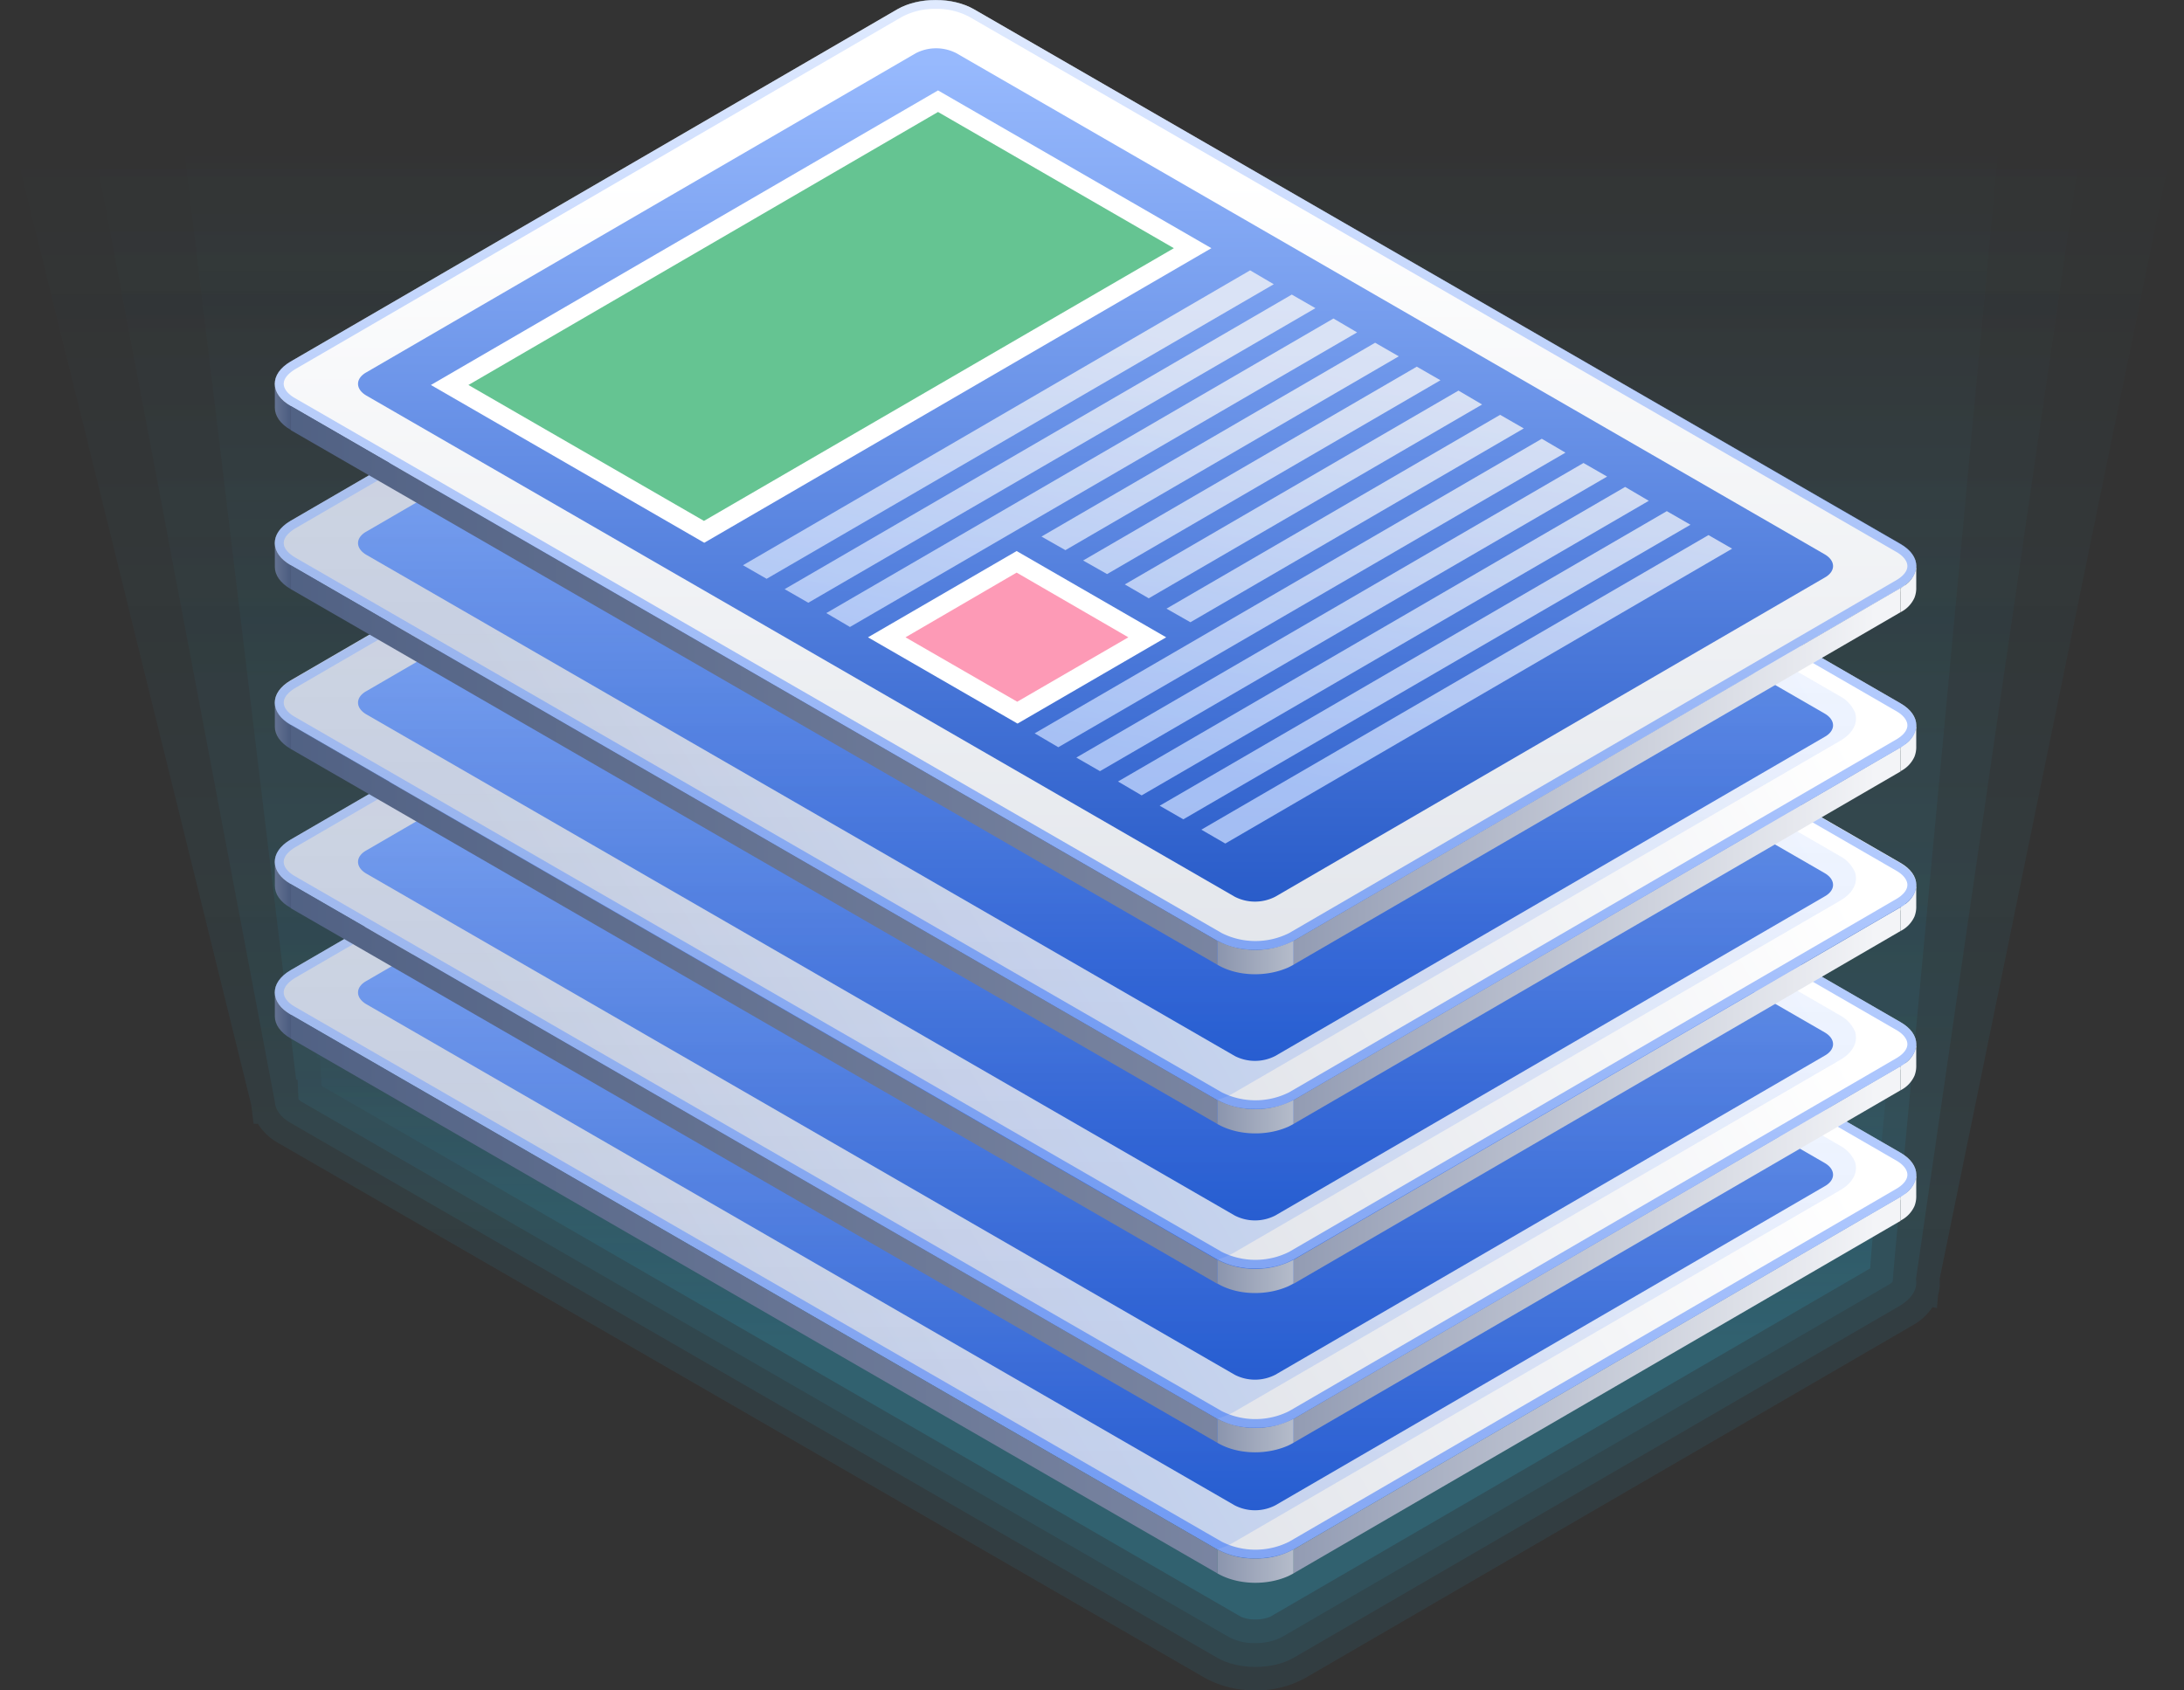<svg xmlns="http://www.w3.org/2000/svg" xmlns:xlink="http://www.w3.org/1999/xlink" viewBox="0 0 739 572.1"><rect x="0" y="0" width="739" height="572.1" fill="#333333" stroke="none"/><defs><linearGradient id="a" x1="255.5" y1="163.82" x2="255.5" y2="540.24" gradientTransform="matrix(1, 0, 0, -1, 0, 574)" gradientUnits="userSpaceOnUse"><stop offset="0" stop-color="#2ccdfd"/><stop offset="1" stop-color="#2ccdfd" stop-opacity="0"/></linearGradient><linearGradient id="b" x1="253.5" y1="169.62" x2="253.5" y2="540.5" xlink:href="#a"/><linearGradient id="c" x1="255.05" y1="198.6" x2="255.05" y2="543.78" xlink:href="#a"/><linearGradient id="d" x1="255.15" y1="134.52" x2="255.15" y2="244.02" xlink:href="#a"/><clipPath id="e" transform="translate(114 13.1)"><path d="M-21,330.9v-8.2c0,2.7,1.8,5.4,5.4,7.5v8.2C-19.2,336.3-21,333.6-21,330.9Z" style="fill:none"/></clipPath><linearGradient id="f" x1="-26.16" y1="365.85" x2="-16.08" y2="365.85" gradientTransform="translate(0 -35.2)" gradientUnits="userSpaceOnUse"><stop offset="0" stop-color="#7c87a3"/><stop offset="1" stop-color="#4d5e81"/></linearGradient><linearGradient id="g" x1="99.87" y1="481.52" x2="429.87" y2="286.52" gradientTransform="translate(0 -35.2)" gradientUnits="userSpaceOnUse"><stop offset="0" stop-color="#d2d6df"/><stop offset="1" stop-color="#fff"/></linearGradient><linearGradient id="h" x1="520.51" y1="490.85" x2="277.48" y2="490.85" gradientTransform="translate(114 -22.1)" gradientUnits="userSpaceOnUse"><stop offset="0" stop-color="#f3f4f7"/><stop offset="1" stop-color="#7c87a3"/></linearGradient><linearGradient id="i" x1="320.18" y1="460.05" x2="-46.67" y2="460.05" gradientTransform="translate(114 -22.1)" xlink:href="#f"/><linearGradient id="j" x1="332.26" y1="552.1" x2="288.78" y2="552.1" gradientTransform="translate(0 -35.2)" gradientUnits="userSpaceOnUse"><stop offset="0" stop-color="#c3c9d4"/><stop offset="1" stop-color="#7c87a3"/></linearGradient><linearGradient id="k" x1="256.7" y1="549.6" x2="256.7" y2="228.1" gradientTransform="translate(0 -35.2)" gradientUnits="userSpaceOnUse"><stop offset="0" stop-color="#1e63fb"/><stop offset="1" stop-color="#c0d5fd"/></linearGradient><linearGradient id="l" x1="256.7" y1="552.16" x2="256.7" y2="249.13" gradientTransform="translate(0 -35.2)" gradientUnits="userSpaceOnUse"><stop offset="0" stop-color="#2256c6"/><stop offset="1" stop-color="#97b9fd"/></linearGradient><linearGradient id="m" x1="246.49" y1="518.61" x2="246.49" y2="320.25" gradientTransform="translate(0 -35.2)" gradientUnits="userSpaceOnUse"><stop offset="0" stop-color="#1e63fb"/><stop offset="1" stop-color="#97b9fd" stop-opacity="0.5"/></linearGradient><clipPath id="n" transform="translate(114 13.1)"><path d="M-21,286.7v-8.2c0,2.7,1.8,5.4,5.4,7.5v8.2C-19.2,292.2-21,289.5-21,286.7Z" style="fill:none"/></clipPath><linearGradient id="o" x1="-26.16" y1="321.65" x2="-16.08" y2="321.65" xlink:href="#f"/><linearGradient id="p" x1="99.83" y1="437.34" x2="429.83" y2="242.34" xlink:href="#g"/><linearGradient id="q" x1="520.51" y1="446.65" x2="277.48" y2="446.65" xlink:href="#h"/><linearGradient id="r" x1="320.18" y1="415.85" x2="-46.67" y2="415.85" gradientTransform="translate(114 -22.1)" xlink:href="#f"/><linearGradient id="s" x1="332.26" y1="507.92" x2="288.78" y2="507.92" xlink:href="#j"/><linearGradient id="t" x1="256.7" y1="505.4" x2="256.7" y2="183.9" xlink:href="#k"/><linearGradient id="u" x1="256.7" y1="508.01" x2="256.7" y2="204.98" xlink:href="#l"/><linearGradient id="v" x1="246.49" y1="474.49" x2="246.49" y2="276.13" xlink:href="#m"/><clipPath id="w" transform="translate(114 13.1)"><path d="M-21,232.9v-8.2c0,2.7,1.8,5.4,5.4,7.5v8.2C-19.2,238.3-21,235.6-21,232.9Z" style="fill:none"/></clipPath><linearGradient id="x" x1="-26.16" y1="267.75" x2="-16.08" y2="267.75" xlink:href="#f"/><linearGradient id="y" x1="99.84" y1="383.44" x2="429.84" y2="188.44" xlink:href="#g"/><linearGradient id="z" x1="520.51" y1="392.85" x2="277.48" y2="392.85" xlink:href="#h"/><linearGradient id="aa" x1="320.18" y1="362" x2="-46.67" y2="362" gradientTransform="translate(114 -22.1)" xlink:href="#f"/><linearGradient id="ab" x1="332.26" y1="454.02" x2="288.78" y2="454.02" xlink:href="#j"/><linearGradient id="ac" x1="256.7" y1="451.6" x2="256.7" y2="130" xlink:href="#k"/><linearGradient id="ad" x1="256.7" y1="454.05" x2="256.7" y2="151.02" xlink:href="#l"/><linearGradient id="ae" x1="246.49" y1="420.57" x2="246.49" y2="222.2" xlink:href="#m"/><clipPath id="af" transform="translate(114 13.1)"><path d="M-21,178.8v-8.2c0,2.7,1.8,5.4,5.4,7.5v8.2C-19.2,184.2-21,181.5-21,178.8Z" style="fill:none"/></clipPath><linearGradient id="ag" x1="-26.16" y1="213.75" x2="-16.08" y2="213.75" xlink:href="#f"/><linearGradient id="ah" x1="99.85" y1="329.44" x2="429.85" y2="134.44" xlink:href="#g"/><linearGradient id="ai" x1="520.51" y1="338.75" x2="277.48" y2="338.75" xlink:href="#h"/><linearGradient id="aj" x1="320.18" y1="307.95" x2="-46.67" y2="307.95" gradientTransform="translate(114 -22.1)" xlink:href="#f"/><linearGradient id="ak" x1="332.26" y1="400" x2="288.78" y2="400" xlink:href="#j"/><linearGradient id="al" x1="256.7" y1="397.5" x2="256.7" y2="76" xlink:href="#k"/><linearGradient id="am" x1="256.7" y1="400.11" x2="256.7" y2="97.08" xlink:href="#l"/><linearGradient id="an" x1="246.49" y1="366.56" x2="246.49" y2="168.2" xlink:href="#m"/><clipPath id="ao" transform="translate(114 13.1)"><path d="M-21,124.9v-8.2c0,2.7,1.8,5.4,5.4,7.5v8.2C-19.2,130.4-21,127.6-21,124.9Z" style="fill:none"/></clipPath><linearGradient id="ap" x1="-26.16" y1="159.8" x2="-16.08" y2="159.8" xlink:href="#f"/><linearGradient id="aq" x1="256.7" y1="419.14" x2="256.7" y2="82.07" gradientTransform="translate(0 -35.2)" gradientUnits="userSpaceOnUse"><stop offset="0" stop-color="#dbdfe6"/><stop offset="1" stop-color="#fff"/></linearGradient><linearGradient id="ar" x1="520.51" y1="284.85" x2="277.48" y2="284.85" xlink:href="#h"/><linearGradient id="as" x1="320.18" y1="254.05" x2="-46.67" y2="254.05" gradientTransform="translate(114 -22.1)" xlink:href="#f"/><linearGradient id="at" x1="332.26" y1="346.12" x2="288.78" y2="346.12" xlink:href="#j"/><linearGradient id="au" x1="256.7" y1="343.6" x2="256.7" y2="22.1" xlink:href="#k"/><linearGradient id="av" x1="256.7" y1="346.14" x2="256.7" y2="43.11" xlink:href="#l"/><linearGradient id="aw" x1="275.97" y1="279.22" x2="305.97" y2="140.22" gradientTransform="translate(114 -22.1)" gradientUnits="userSpaceOnUse"><stop offset="0" stop-color="#c0d5fd"/><stop offset="1" stop-color="#f3f4f7"/></linearGradient><linearGradient id="ax" x1="306.26" y1="285.76" x2="336.26" y2="146.76" xlink:href="#aw"/><linearGradient id="ay" x1="221.13" y1="267.38" x2="251.13" y2="128.38" xlink:href="#aw"/><linearGradient id="az" x1="312.04" y1="287" x2="342.04" y2="148" xlink:href="#aw"/><linearGradient id="ba" x1="321.42" y1="289.03" x2="351.42" y2="150.03" xlink:href="#aw"/><linearGradient id="bb" x1="236.29" y1="270.65" x2="266.29" y2="131.65" xlink:href="#aw"/><linearGradient id="bc" x1="372.65" y1="300.08" x2="402.65" y2="161.08" xlink:href="#aw"/><linearGradient id="bd" x1="291.11" y1="282.49" x2="321.11" y2="143.49" xlink:href="#aw"/><linearGradient id="be" x1="205.99" y1="264.11" x2="235.99" y2="125.11" xlink:href="#aw"/><linearGradient id="bf" x1="327.2" y1="290.27" x2="357.2" y2="151.27" xlink:href="#aw"/><linearGradient id="bg" x1="342.35" y1="293.54" x2="372.35" y2="154.54" xlink:href="#aw"/><linearGradient id="bh" x1="357.5" y1="296.81" x2="387.5" y2="157.81" xlink:href="#aw"/></defs><title>wb-feature-endless</title><path d="M310.8,559a34.92,34.92,0,0,1-16.9-4.1l-313.5-181a18.93,18.93,0,0,1-7.1-6.6l-1.5-.1-0.7-5.6c0-.3-0.1-0.5-0.1-0.8L-114,16.4H625L542.3,419.8a13.51,13.51,0,0,1-.5,5.3l-0.4,4.5-1.5-.3a19.56,19.56,0,0,1-6.8,6.2L327.7,554.8A33.87,33.87,0,0,1,310.8,559Z" transform="translate(114 13.1)" style="opacity:0.07;isolation:isolate;fill:url(#a)"/><path d="M534.3,419.9L593,16.4H-86l65,343.4h0c0.1,2.6,1.9,5.2,5.4,7.2L297.9,548c7.1,4.1,18.7,4.1,25.8,0L529.1,428.7c4-2.5,5.8-5.7,5.2-8.8h0Z" transform="translate(114 13.1)" style="opacity:0.07;isolation:isolate;fill:url(#b)"/><path d="M310.8,543a18,18,0,0,1-8.9-2L-11.6,360a4.68,4.68,0,0,1-1.4-1.1l-0.3-6.6h-0.5l-39.5-328H563.4l-36.1,386-0.9,10.4a5.81,5.81,0,0,1-1.3,1L319.7,541A19.2,19.2,0,0,1,310.8,543Z" transform="translate(114 13.1)" style="opacity:0.07;isolation:isolate;fill:url(#c)"/><path d="M310.8,535a11.7,11.7,0,0,1-4.9-.9L-5.2,354.4-5.7,345l-1-.1L-44.3,32.4H554.6L519.3,409.6l-0.5,6.6-203,117.9A12.77,12.77,0,0,1,310.8,535Z" transform="translate(114 13.1)" style="opacity:0.13;isolation:isolate;fill:url(#d)"/><g style="isolation:isolate"><path d="M534.3,385a8.59,8.59,0,0,1-3.6,5.8,1.8,1.8,0,0,0-1.6,2.4V400a10.17,10.17,0,0,0,4.7-4.9,9.09,9.09,0,0,0,.6-3.6v-7.1a1.08,1.08,0,0,1-.1.6C534.3,385.2,534.4,384.8,534.3,385Z" transform="translate(114 13.1)" style="fill:#f3f4f7"/><g style="isolation:isolate"><g style="clip-path:url(#e)"><g style="isolation:isolate"><path d="M-15.6,330.3v8.2c-3.6-2.1-5.4-4.8-5.4-7.5v-8.2c0,2.7,1.8,5.4,5.4,7.5" transform="translate(114 13.1)" style="fill:url(#f)"/></g></g></g><path d="M529,377c7.2,4.1,7.2,10.8.1,15L323.7,511.3c-7.1,4.1-18.7,4.1-25.8,0l-313.5-181c-7.2-4.1-7.2-10.8-.1-15L189.7,196c7.1-4.1,18.7-4.1,25.8,0Z" transform="translate(114 13.1)" style="fill:url(#g)"/><polygon points="643.1 405 643.1 413.2 437.7 532.5 437.7 524.4 643.1 405" style="fill:url(#h)"/><polygon points="411.9 524.4 411.9 532.5 98.4 351.5 98.4 343.4 411.9 524.4" style="fill:url(#i)"/><path d="M322,520.3c0.6-.3,1.2-0.6,1.7-0.9v-8.2a26.11,26.11,0,0,1-13.1,3.1,25.68,25.68,0,0,1-12.7-3.1v8.2C304.8,523.4,314.7,523.6,322,520.3Z" transform="translate(114 13.1)" style="fill:url(#j)"/><g style="opacity:0.5"><path d="M202.6,195.9a23.43,23.43,0,0,1,11.4,2.7l313.5,181c2.5,1.4,3.9,3.2,3.9,4.9s-1.4,3.4-3.8,4.8L322.2,508.7a25.42,25.42,0,0,1-22.8,0l-313.5-181c-2.5-1.4-3.9-3.2-3.9-4.9s1.4-3.4,3.8-4.9L191.2,198.6a23.71,23.71,0,0,1,11.4-2.7m0-3a25.93,25.93,0,0,0-12.9,3.1L-15.7,315.3c-7.1,4.1-7.1,10.8.1,15l313.5,181a26.19,26.19,0,0,0,12.9,3.1,25.93,25.93,0,0,0,12.9-3.1L529.1,392c7.1-4.1,7.1-10.8-.1-15L215.5,196a25.93,25.93,0,0,0-12.9-3.1h0Z" transform="translate(114 13.1)" style="fill:url(#k)"/></g><path d="M503.4,380.5c3.8,2.2,3.8,5.8,0,7.9l-185.9,108a15,15,0,0,1-13.7,0L10,326.8c-3.8-2.2-3.8-5.8,0-7.9l185.9-108a15,15,0,0,1,13.7,0Z" transform="translate(114 13.1)" style="fill:url(#l)"/></g><g style="opacity:0.15"><path d="M303.3,509L508.7,389.7c3.6-2.1,5.3-4.8,5.3-7.5a6.45,6.45,0,0,0-.3-2,11.21,11.21,0,0,0-5-5.5L195.2,193.8a19.19,19.19,0,0,0-5.5,2.2L-15.7,315.3c-7.1,4.1-7.1,10.8.1,15L297.8,511.2A19.19,19.19,0,0,0,303.3,509Z" transform="translate(114 13.1)" style="fill:url(#m)"/></g><g style="isolation:isolate"><path d="M534.3,340.9a8.59,8.59,0,0,1-3.6,5.8,1.8,1.8,0,0,0-1.6,2.4v6.8a10.17,10.17,0,0,0,4.7-4.9,9.09,9.09,0,0,0,.6-3.6v-7.1a1.27,1.27,0,0,1-.1.6C534.3,341,534.4,340.7,534.3,340.9Z" transform="translate(114 13.1)" style="fill:#f3f4f7"/><g style="isolation:isolate"><g style="clip-path:url(#n)"><g style="isolation:isolate"><path d="M-15.6,286.1v8.2c-3.6-2.1-5.4-4.8-5.4-7.5v-8.2c0,2.7,1.8,5.4,5.4,7.5" transform="translate(114 13.1)" style="fill:url(#o)"/></g></g></g><path d="M529,332.8c7.2,4.1,7.2,10.8.1,15L323.7,467.1c-7.1,4.1-18.7,4.1-25.8,0l-313.5-181c-7.2-4.1-7.2-10.8-.1-15L189.7,151.8c7.1-4.1,18.7-4.1,25.8,0Z" transform="translate(114 13.1)" style="fill:url(#p)"/><polygon points="643.1 360.8 643.1 369 437.7 488.3 437.7 480.2 643.1 360.8" style="fill:url(#q)"/><polygon points="411.9 480.2 411.9 488.3 98.4 307.4 98.4 299.2 411.9 480.2" style="fill:url(#r)"/><path d="M322,476.1c0.6-.3,1.2-0.6,1.7-0.9V467a26.11,26.11,0,0,1-13.1,3.1,25.68,25.68,0,0,1-12.7-3.1v8.2C304.8,479.3,314.7,479.4,322,476.1Z" transform="translate(114 13.1)" style="fill:url(#s)"/><g style="opacity:0.5"><path d="M202.6,151.7a23.43,23.43,0,0,1,11.4,2.7l313.5,181c2.5,1.4,3.9,3.2,3.9,4.9s-1.4,3.4-3.8,4.8L322.2,464.5a25.42,25.42,0,0,1-22.8,0l-313.5-181c-2.5-1.4-3.9-3.2-3.9-4.9s1.4-3.4,3.8-4.9L191.2,154.4a23.71,23.71,0,0,1,11.4-2.7m0-3a25.93,25.93,0,0,0-12.9,3.1L-15.7,271.1c-7.1,4.1-7.1,10.8.1,15l313.5,181a28.39,28.39,0,0,0,25.8,0L529.1,347.8c7.1-4.1,7.1-10.8-.1-15l-313.5-181a25.93,25.93,0,0,0-12.9-3.1h0Z" transform="translate(114 13.1)" style="fill:url(#t)"/></g><path d="M503.4,336.3c3.8,2.2,3.8,5.8,0,7.9l-185.9,108a15,15,0,0,1-13.7,0L10,282.6c-3.8-2.2-3.8-5.8,0-7.9l185.9-108a15,15,0,0,1,13.7,0Z" transform="translate(114 13.1)" style="fill:url(#u)"/></g><g style="opacity:0.15"><path d="M303.3,464.9L508.7,345.6c3.6-2.1,5.3-4.8,5.3-7.5a6.45,6.45,0,0,0-.3-2,11.21,11.21,0,0,0-5-5.5l-313.5-181a19.19,19.19,0,0,0-5.5,2.2L-15.7,271.1c-7.1,4.1-7.1,10.8.1,15L297.8,467A22.45,22.45,0,0,0,303.3,464.9Z" transform="translate(114 13.1)" style="fill:url(#v)"/></g><g style="isolation:isolate"><path d="M534.3,287a8.59,8.59,0,0,1-3.6,5.8,1.8,1.8,0,0,0-1.6,2.4V302a10.17,10.17,0,0,0,4.7-4.9,9.09,9.09,0,0,0,.6-3.6v-7.1a1.27,1.27,0,0,1-.1.6C534.3,287.2,534.4,286.8,534.3,287Z" transform="translate(114 13.1)" style="fill:#f3f4f7"/><g style="isolation:isolate"><g style="clip-path:url(#w)"><g style="isolation:isolate"><path d="M-15.6,232.2v8.2c-3.6-2.1-5.4-4.8-5.4-7.5v-8.2c0,2.7,1.8,5.5,5.4,7.5" transform="translate(114 13.1)" style="fill:url(#x)"/></g></g></g><path d="M529,278.9c7.2,4.1,7.2,10.8.1,15L323.7,413.2c-7.1,4.1-18.7,4.1-25.8,0l-313.5-181c-7.2-4.1-7.2-10.8-.1-15L189.7,97.9c7.1-4.1,18.7-4.1,25.8,0Z" transform="translate(114 13.1)" style="fill:url(#y)"/><polygon points="643.1 307 643.1 315.1 437.7 434.5 437.7 426.3 643.1 307" style="fill:url(#z)"/><polygon points="411.9 426.3 411.9 434.5 98.4 253.5 98.4 245.3 411.9 426.3" style="fill:url(#aa)"/><path d="M322,422.2c0.6-.3,1.2-0.6,1.7-0.9v-8.2a26.11,26.11,0,0,1-13.1,3.1,25.68,25.68,0,0,1-12.7-3.1v8.2C304.8,425.4,314.7,425.5,322,422.2Z" transform="translate(114 13.1)" style="fill:url(#ab)"/><g style="opacity:0.5"><path d="M202.6,97.8a23.43,23.43,0,0,1,11.4,2.7l313.5,181c2.5,1.4,3.9,3.2,3.9,4.9s-1.4,3.4-3.8,4.8L322.2,410.6a25.42,25.42,0,0,1-22.8,0l-313.5-181c-2.5-1.4-3.9-3.2-3.9-4.9s1.4-3.4,3.8-4.9L191.2,100.5a23.71,23.71,0,0,1,11.4-2.7m0-3a25.93,25.93,0,0,0-12.9,3.1L-15.7,217.3c-7.1,4.1-7.1,10.8.1,15l313.5,181a28.39,28.39,0,0,0,25.8,0L529.1,294c7.1-4.1,7.1-10.8-.1-15L215.5,98a26,26,0,0,0-12.9-3.2h0Z" transform="translate(114 13.1)" style="fill:url(#ac)"/></g><path d="M503.4,282.4c3.8,2.2,3.8,5.8,0,7.9l-185.9,108a15,15,0,0,1-13.7,0L10,228.7c-3.8-2.2-3.8-5.8,0-7.9l185.9-108a15,15,0,0,1,13.7,0Z" transform="translate(114 13.1)" style="fill:url(#ad)"/></g><g style="opacity:0.15"><path d="M303.3,411L508.7,291.7c3.6-2.1,5.3-4.8,5.3-7.5a6.45,6.45,0,0,0-.3-2,11.21,11.21,0,0,0-5-5.5L195.2,95.8a19.19,19.19,0,0,0-5.5,2.2L-15.7,217.3c-7.1,4.1-7.1,10.8.1,15L297.8,413.2A22.58,22.58,0,0,0,303.3,411Z" transform="translate(114 13.1)" style="fill:url(#ae)"/></g><g style="isolation:isolate"><path d="M534.3,232.9a8.59,8.59,0,0,1-3.6,5.8,4.81,4.81,0,0,0-1.6,1.2,4.82,4.82,0,0,0,0,1.2v6.8a10.17,10.17,0,0,0,4.7-4.9,9.09,9.09,0,0,0,.6-3.6v-7.1a1.08,1.08,0,0,1-.1.6C534.3,233.1,534.4,232.7,534.3,232.9Z" transform="translate(114 13.1)" style="fill:#f3f4f7"/><g style="isolation:isolate"><g style="clip-path:url(#af)"><g style="isolation:isolate"><path d="M-15.6,178.2v8.2c-3.6-2.1-5.4-4.8-5.4-7.5v-8.2c0,2.7,1.8,5.4,5.4,7.5" transform="translate(114 13.1)" style="fill:url(#ag)"/></g></g></g><path d="M529,224.9c7.2,4.1,7.2,10.8.1,15L323.7,359.2c-7.1,4.1-18.7,4.1-25.8,0l-313.5-181c-7.2-4.1-7.2-10.8-.1-15L189.7,43.9c7.1-4.1,18.7-4.1,25.8,0Z" transform="translate(114 13.1)" style="fill:url(#ah)"/><polygon points="643.1 252.9 643.1 261.1 437.7 380.4 437.7 372.3 643.1 252.9" style="fill:url(#ai)"/><polygon points="411.9 372.3 411.9 380.4 98.4 199.4 98.4 191.3 411.9 372.3" style="fill:url(#aj)"/><path d="M322,368.2c0.6-.3,1.2-0.6,1.7-0.9v-8.2a26.11,26.11,0,0,1-13.1,3.1,25.68,25.68,0,0,1-12.7-3.1v8.2C304.8,371.3,314.7,371.5,322,368.2Z" transform="translate(114 13.1)" style="fill:url(#ak)"/><g style="opacity:0.5"><path d="M202.6,43.8A23.43,23.43,0,0,1,214,46.5l313.5,181c2.5,1.4,3.9,3.2,3.9,4.9s-1.4,3.4-3.8,4.8L322.2,356.6a25.42,25.42,0,0,1-22.8,0l-313.5-181c-2.5-1.5-3.9-3.2-3.9-4.9s1.4-3.4,3.8-4.9L191.2,46.5a22.63,22.63,0,0,1,11.4-2.7m0-3a25.93,25.93,0,0,0-12.9,3.1L-15.7,163.2c-7.1,4.1-7.1,10.8.1,15l313.5,181a28.39,28.39,0,0,0,25.8,0L529.1,239.9c7.1-4.1,7.1-10.8-.1-15L215.5,43.9a25.93,25.93,0,0,0-12.9-3.1h0Z" transform="translate(114 13.1)" style="fill:url(#al)"/></g><path d="M503.4,228.4c3.8,2.2,3.8,5.8,0,7.9l-185.9,108a15,15,0,0,1-13.7,0L10,174.7c-3.8-2.2-3.8-5.8,0-7.9l185.9-108a15,15,0,0,1,13.7,0Z" transform="translate(114 13.1)" style="fill:url(#am)"/></g><g style="opacity:0.15"><path d="M303.3,356.9L508.7,237.6c3.6-2.1,5.3-4.8,5.3-7.5a6.45,6.45,0,0,0-.3-2,11.21,11.21,0,0,0-5-5.5L195.2,41.7a19.19,19.19,0,0,0-5.5,2.2L-15.7,163.2c-7.1,4.1-7.1,10.8.1,15L297.8,359.1A19.19,19.19,0,0,0,303.3,356.9Z" transform="translate(114 13.1)" style="fill:url(#an)"/></g><g style="isolation:isolate"><path d="M534.3,179.1a8.59,8.59,0,0,1-3.6,5.8,4.81,4.81,0,0,0-1.6,1.2,4.82,4.82,0,0,0,0,1.2v6.8a10.17,10.17,0,0,0,4.7-4.9,9.09,9.09,0,0,0,.6-3.6v-7.1a1.27,1.27,0,0,1-.1.6C534.3,179.2,534.4,178.9,534.3,179.1Z" transform="translate(114 13.1)" style="fill:#f3f4f7"/><g style="isolation:isolate"><g style="clip-path:url(#ao)"><g style="isolation:isolate"><path d="M-15.6,124.3v8.2c-3.6-2.1-5.4-4.9-5.4-7.6v-8.2c0,2.8,1.8,5.5,5.4,7.6" transform="translate(114 13.1)" style="fill:url(#ap)"/></g></g></g><path d="M529,171c7.2,4.1,7.2,10.8.1,15L323.7,305.3c-7.1,4.1-18.7,4.1-25.8,0l-313.5-181c-7.2-4.1-7.2-10.8-.1-15L189.7-10c7.1-4.1,18.7-4.1,25.8,0Z" transform="translate(114 13.1)" style="fill:url(#aq)"/><polygon points="643.1 199 643.1 207.2 437.7 326.5 437.7 318.4 643.1 199" style="fill:url(#ar)"/><polygon points="411.9 318.4 411.9 326.5 98.4 145.6 98.4 137.4 411.9 318.4" style="fill:url(#as)"/><path d="M322,314.3c0.6-.3,1.2-0.6,1.7-0.9v-8.2a26.11,26.11,0,0,1-13.1,3.1,25.68,25.68,0,0,1-12.7-3.1v8.2C304.8,317.5,314.7,317.6,322,314.3Z" transform="translate(114 13.1)" style="fill:url(#at)"/><g style="opacity:0.5"><path d="M202.6-10.1A23.43,23.43,0,0,1,214-7.4l313.5,181c2.5,1.4,3.9,3.2,3.9,4.9s-1.4,3.4-3.8,4.8L322.2,302.7a25.42,25.42,0,0,1-22.8,0l-313.5-181c-2.5-1.4-3.9-3.2-3.9-4.9s1.4-3.4,3.8-4.9L191.2-7.4a23.71,23.71,0,0,1,11.4-2.7m0-3A25.93,25.93,0,0,0,189.7-10L-15.7,109.3c-7.1,4.1-7.1,10.8.1,15l313.5,181a28.39,28.39,0,0,0,25.8,0L529.1,185.9c7.1-4.1,7.1-10.8-.1-15L215.5-10a25.93,25.93,0,0,0-12.9-3.1h0Z" transform="translate(114 13.1)" style="fill:url(#au)"/></g><path d="M503.4,174.5c3.8,2.2,3.8,5.8,0,7.9l-185.9,108a15,15,0,0,1-13.7,0L10,120.8c-3.8-2.2-3.8-5.8,0-7.9L195.9,4.9a15,15,0,0,1,13.7,0Z" transform="translate(114 13.1)" style="fill:url(#av)"/><path d="M230,173.4l50.6,29.2-50.3,29.2-50.6-29.2Z" transform="translate(114 13.1)" style="fill:#fff"/><polygon points="381.8 215.7 344.2 237.5 306.4 215.7 344 193.8 381.8 215.7" style="fill:#fd9ab6"/><path d="M203.4,17.5l92.5,53.4L124.3,170.6,31.8,117.2Z" transform="translate(114 13.1)" style="fill:#fff"/><polygon points="397.2 84 238.2 176.3 158.5 130.3 317.4 37.9 397.2 84" style="fill:#65c492"/><g style="opacity:0.8"><polygon points="473.3 120.6 360.5 186.2 352.4 181.6 465.3 116 473.3 120.6" style="fill:url(#aw)"/><polygon points="501.5 136.9 388.7 202.5 380.6 197.8 493.5 132.2 501.5 136.9" style="fill:url(#ax)"/><polygon points="445.1 104.3 273.5 204 265.5 199.4 437.1 99.7 445.1 104.3" style="fill:url(#ay)"/><polygon points="529.7 153.2 358.1 252.9 350.1 248.2 521.7 148.5 529.7 153.2" style="fill:url(#az)"/><polygon points="515.6 145 402.8 210.6 394.7 206 507.6 140.4 515.6 145" style="fill:url(#ba)"/><polygon points="459.2 112.5 287.6 212.2 279.6 207.5 451.2 107.8 459.2 112.5" style="fill:url(#bb)"/><polygon points="586.1 185.7 414.6 285.5 406.5 280.8 578.1 181.1 586.1 185.7" style="fill:url(#bc)"/><polygon points="487.4 128.7 374.6 194.3 366.5 189.7 479.4 124.1 487.4 128.7" style="fill:url(#bd)"/><polygon points="431 96.2 259.4 195.9 251.4 191.3 423 91.5 431 96.2" style="fill:url(#be)"/><polygon points="543.8 161.3 372.2 261 364.2 256.4 535.8 156.7 543.8 161.3" style="fill:url(#bf)"/><polygon points="557.9 169.5 386.3 269.2 378.3 264.5 549.9 164.8 557.9 169.5" style="fill:url(#bg)"/><polygon points="572 177.6 400.4 277.3 392.4 272.7 564 173 572 177.6" style="fill:url(#bh)"/></g></g></svg>